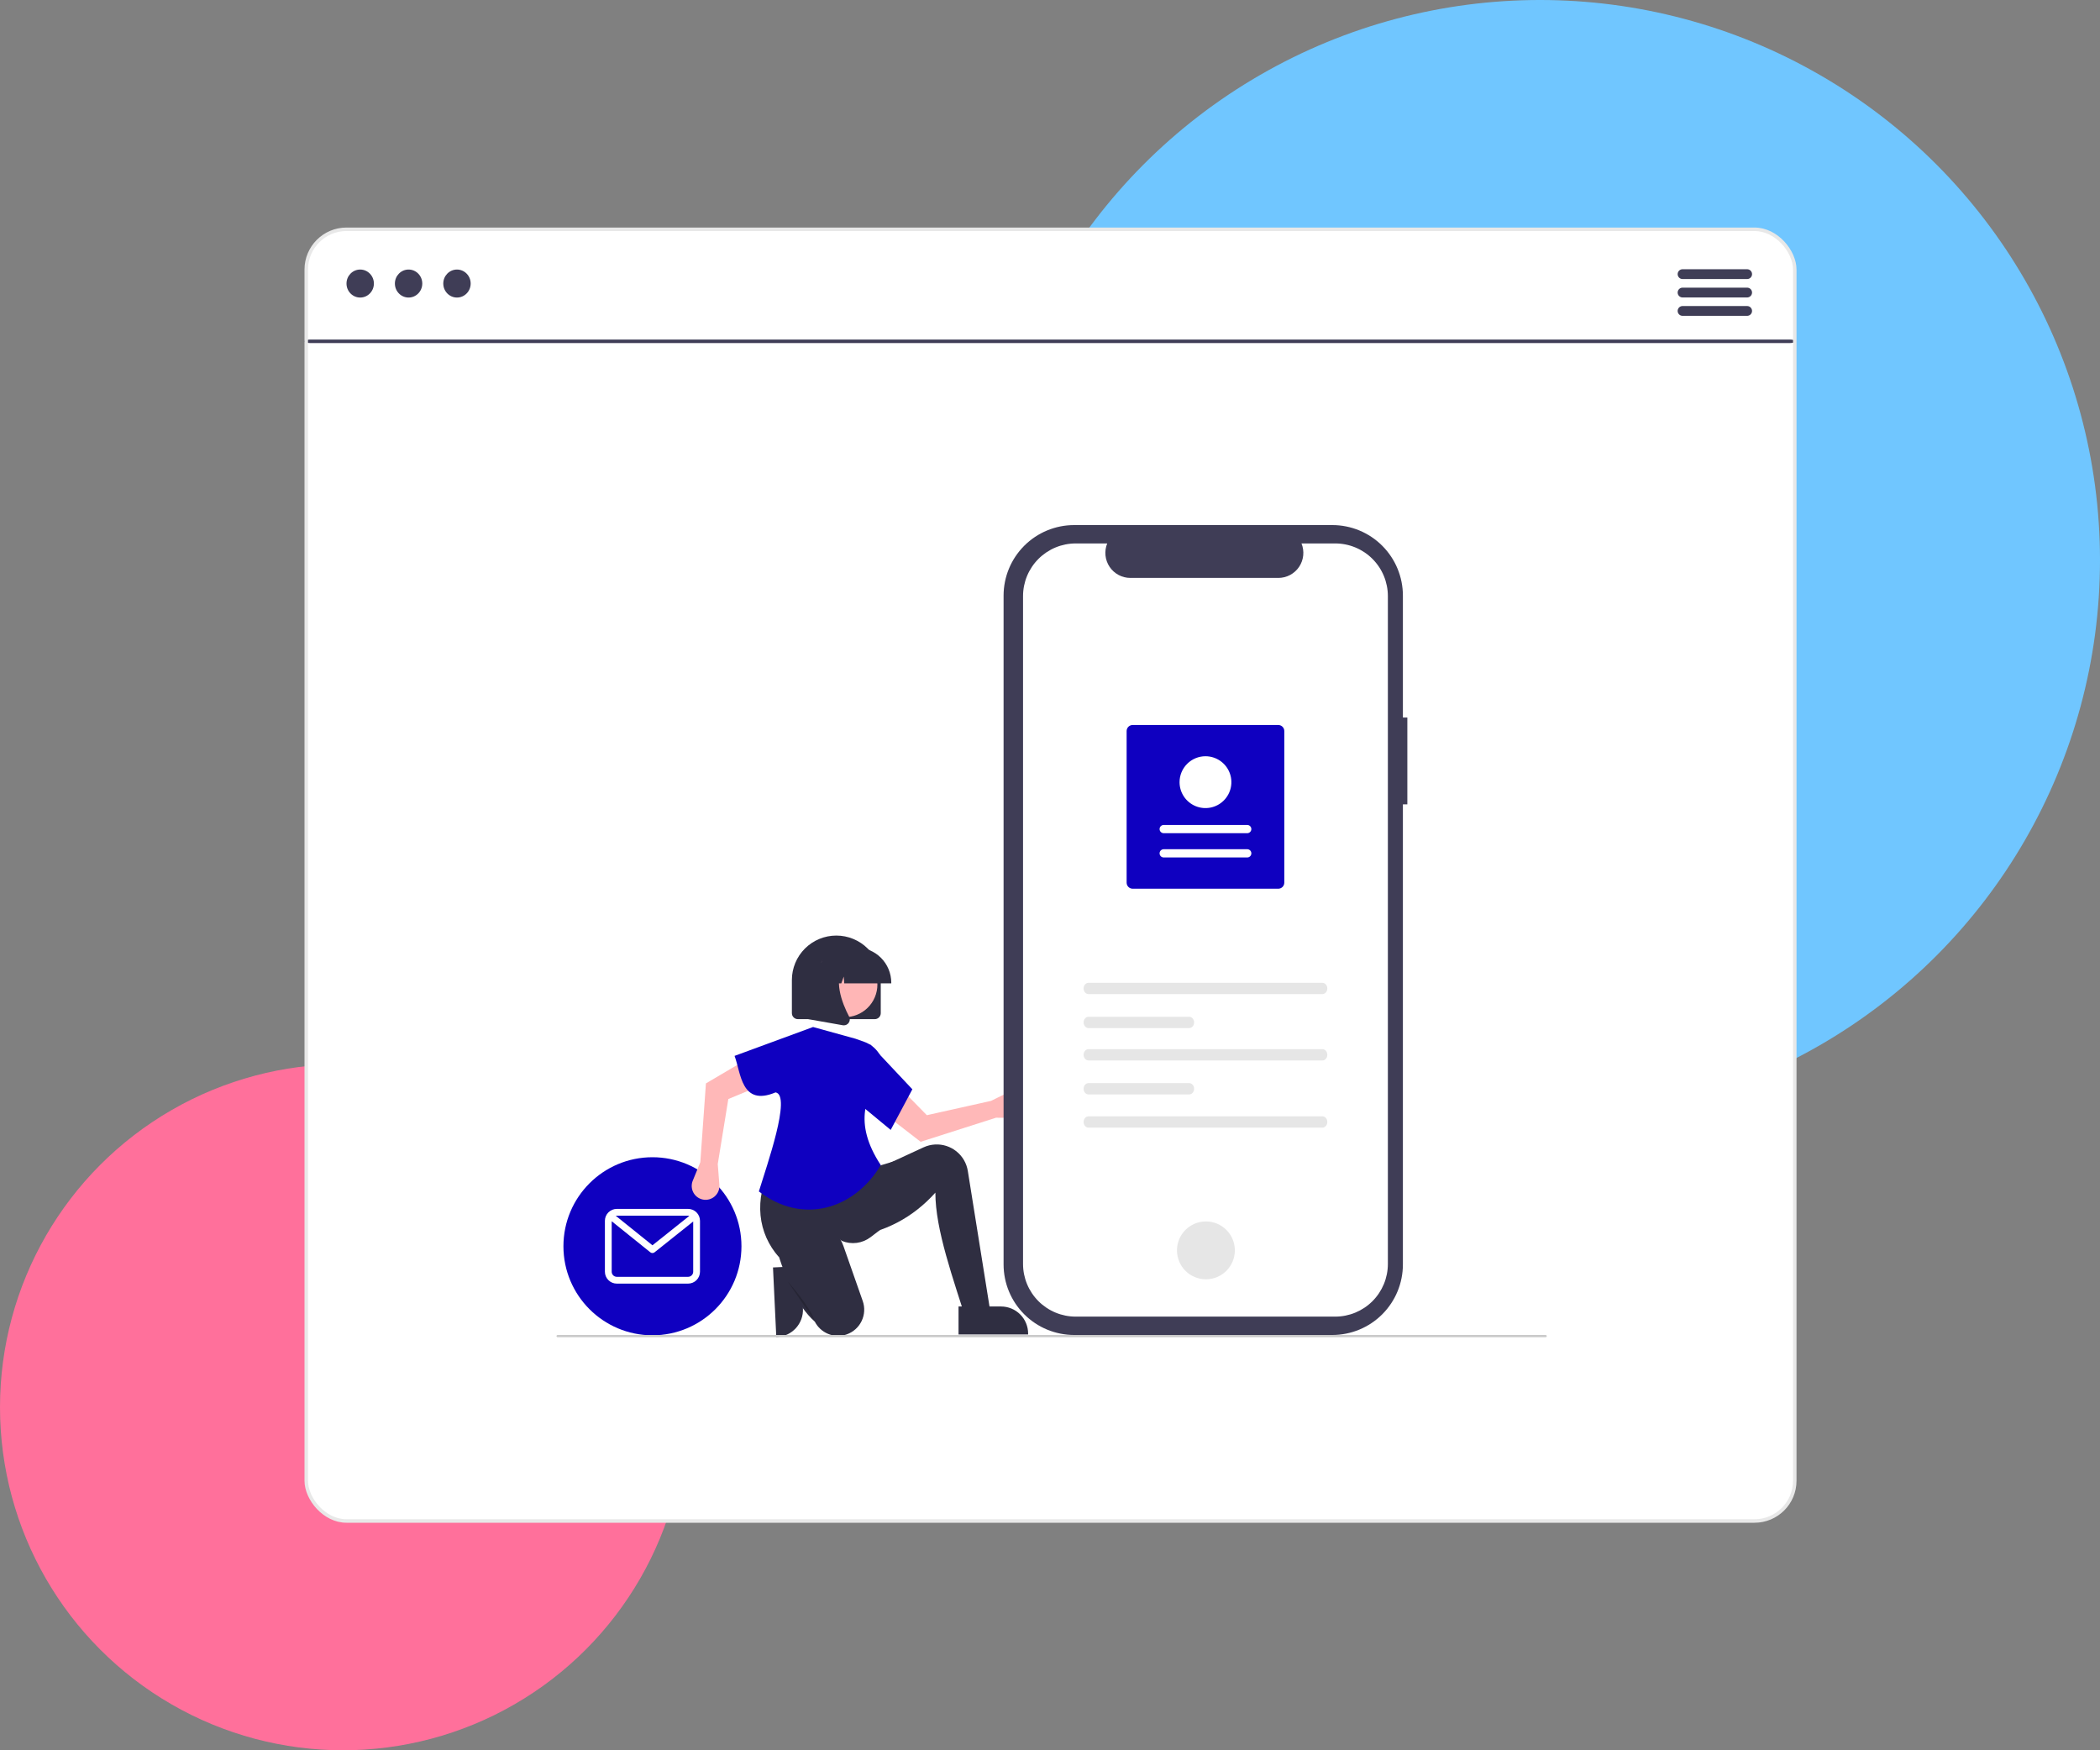 <svg width="600" height="500" viewBox="0 0 600 500" fill="none" xmlns="http://www.w3.org/2000/svg">
<rect x="0" y="0" width="600" height="500" fill="#808080" stroke="none"/>
<g clip-path="url(#clip0_1155_616)">
<circle cx="440" cy="160" r="160" fill="#70C6FF"/>
<circle cx="98" cy="402" r="98" fill="#FF709B"/>
<rect x="87.5" y="65.5" width="425.292" height="369" rx="11.5" fill="white"/>
<path d="M511.354 98H88.646C88.206 97.997 87.788 97.943 87.48 97.85C87.172 97.756 87 97.631 87 97.5C87 97.369 87.172 97.244 87.48 97.15C87.788 97.057 88.206 97.003 88.646 97H511.354C511.794 97.003 512.212 97.057 512.52 97.15C512.828 97.244 513 97.369 513 97.5C513 97.631 512.828 97.756 512.52 97.85C512.212 97.943 511.794 97.997 511.354 98V98Z" fill="#3F3D56"/>
<path d="M102.913 85C105.074 85 106.826 83.209 106.826 81C106.826 78.791 105.074 77 102.913 77C100.752 77 99 78.791 99 81C99 83.209 100.752 85 102.913 85Z" fill="#3F3D56"/>
<path d="M116.739 85C118.9 85 120.652 83.209 120.652 81C120.652 78.791 118.9 77 116.739 77C114.578 77 112.826 78.791 112.826 81C112.826 83.209 114.578 85 116.739 85Z" fill="#3F3D56"/>
<path d="M130.565 85C132.726 85 134.478 83.209 134.478 81C134.478 78.791 132.726 77 130.565 77C128.404 77 126.652 78.791 126.652 81C126.652 83.209 128.404 85 130.565 85Z" fill="#3F3D56"/>
<path d="M499.213 76.911H480.704C480.337 76.918 479.988 77.069 479.731 77.331C479.474 77.593 479.33 77.946 479.33 78.313C479.33 78.68 479.474 79.032 479.731 79.294C479.988 79.556 480.337 79.707 480.704 79.714H499.213C499.58 79.707 499.929 79.556 500.186 79.294C500.443 79.032 500.587 78.68 500.587 78.313C500.587 77.946 500.443 77.593 500.186 77.331C499.929 77.069 499.58 76.918 499.213 76.911V76.911Z" fill="#3F3D56"/>
<path d="M499.211 82.172H480.702C480.335 82.179 479.986 82.33 479.729 82.592C479.472 82.854 479.328 83.206 479.328 83.573C479.328 83.94 479.472 84.293 479.729 84.555C479.986 84.817 480.335 84.968 480.702 84.975H499.211C499.578 84.968 499.927 84.817 500.184 84.555C500.441 84.293 500.585 83.94 500.585 83.573C500.585 83.206 500.441 82.854 500.184 82.592C499.927 82.33 499.578 82.179 499.211 82.172V82.172Z" fill="#3F3D56"/>
<path d="M499.211 87.425H480.702C480.335 87.433 479.986 87.584 479.729 87.846C479.472 88.108 479.328 88.46 479.328 88.827C479.328 89.194 479.472 89.546 479.729 89.808C479.986 90.07 480.335 90.221 480.702 90.228H499.211C499.578 90.221 499.927 90.07 500.184 89.808C500.441 89.546 500.585 89.194 500.585 88.827C500.585 88.46 500.441 88.108 500.184 87.846C499.927 87.584 499.578 87.433 499.211 87.425V87.425Z" fill="#3F3D56"/>
<rect x="87.5" y="65.5" width="425.292" height="369" rx="11.5" stroke="#E8E8E8"/>
<g clip-path="url(#clip1_1155_616)">
<path d="M228.835 361.693L229.411 373.823L229.411 373.824C229.508 375.874 228.786 377.879 227.405 379.397C226.025 380.916 224.097 381.823 222.047 381.921L221.796 381.932L220.854 362.072L228.835 361.693Z" fill="#2F2E41"/>
<path d="M186.413 381.448C200.458 381.448 211.845 370.062 211.845 356.016C211.845 341.97 200.458 330.584 186.413 330.584C172.367 330.584 160.98 341.97 160.98 356.016C160.98 370.062 172.367 381.448 186.413 381.448Z" fill="#0F00C0"/>
<path d="M196.6 345.344H176.226C175.326 345.345 174.462 345.703 173.826 346.339C173.189 346.976 172.831 347.839 172.83 348.739V363.292C172.831 364.193 173.189 365.056 173.826 365.692C174.462 366.329 175.326 366.687 176.226 366.688H196.6C197.501 366.687 198.364 366.329 199 365.692C199.637 365.056 199.995 364.193 199.996 363.292V348.739C199.995 347.839 199.637 346.976 199 346.339C198.364 345.703 197.501 345.345 196.6 345.344V345.344ZM196.6 347.284C196.722 347.284 196.843 347.3 196.961 347.331L186.415 355.743L175.932 347.314C176.029 347.294 176.127 347.284 176.226 347.284H196.6ZM196.6 364.748H176.226C175.84 364.747 175.47 364.594 175.197 364.321C174.924 364.048 174.771 363.678 174.771 363.292V348.87L185.805 357.742C185.977 357.88 186.191 357.956 186.411 357.956C186.632 357.957 186.846 357.882 187.018 357.744L198.056 348.94V363.292C198.055 363.678 197.902 364.048 197.629 364.321C197.356 364.594 196.986 364.747 196.6 364.748Z" fill="white"/>
<path d="M284.562 319.299L290.252 319.345C290.828 319.35 291.398 319.229 291.922 318.991C292.446 318.753 292.912 318.403 293.287 317.966C293.663 317.53 293.938 317.016 294.095 316.462C294.251 315.908 294.285 315.327 294.193 314.758V314.758C294.095 314.146 293.854 313.566 293.491 313.064C293.127 312.562 292.651 312.153 292.1 311.868C291.55 311.584 290.94 311.433 290.32 311.427C289.701 311.422 289.088 311.562 288.533 311.836L283.166 314.484L264.812 318.577L256.948 310.538L252.432 317.977L263.043 326.175L284.562 319.299Z" fill="#FFB8B8"/>
<path d="M283.494 378.091L276.789 379.38C272.21 364.945 267.248 351.274 267.249 340.701C260.768 347.914 252.731 352.04 243.268 353.336L244.299 337.349L252.035 333.223L263.874 327.759C264.911 327.28 266.029 327.003 267.169 326.943V326.943C269.386 326.827 271.567 327.534 273.293 328.93C275.02 330.325 276.169 332.309 276.519 334.501L283.494 378.091Z" fill="#2F2E41"/>
<path d="M251.391 351.402L248.719 353.433C247.57 354.306 246.213 354.864 244.782 355.05C243.35 355.237 241.895 355.046 240.561 354.496C232.907 348.76 227.47 350.452 222.542 359.111C216.631 352.44 215.172 342.805 220.448 332.836L249.715 333.481L255.646 331.676L251.391 351.402Z" fill="#2F2E41"/>
<path d="M241.643 381.278C239.966 381.794 238.161 381.704 236.544 381.022C234.927 380.341 233.602 379.113 232.799 377.552C230.169 375.235 227.95 371.919 226.025 367.885C224.644 364.926 223.458 361.88 222.475 358.767C221.143 354.653 223.37 350.159 227.515 348.928C227.639 348.892 227.763 348.857 227.89 348.825C233.423 347.404 239.106 350.596 240.997 355.986L246.497 371.662C246.822 372.588 246.961 373.568 246.907 374.548C246.853 375.528 246.606 376.488 246.181 377.372C245.756 378.257 245.161 379.049 244.43 379.704C243.699 380.358 242.846 380.862 241.92 381.187C241.828 381.219 241.736 381.25 241.643 381.278Z" fill="#2F2E41"/>
<path opacity="0.2" d="M225.088 366.1C225.088 366.1 231.534 373.32 232.824 377.446Z" fill="black"/>
<path d="M200.086 332.026L197.928 337.292C197.71 337.824 197.611 338.398 197.637 338.974C197.663 339.549 197.815 340.111 198.081 340.622C198.347 341.133 198.721 341.579 199.178 341.93C199.634 342.281 200.161 342.529 200.723 342.655V342.655C201.328 342.791 201.956 342.783 202.557 342.632C203.158 342.481 203.715 342.191 204.184 341.786C204.652 341.38 205.019 340.87 205.254 340.297C205.49 339.723 205.587 339.103 205.539 338.485L205.074 332.519L208.093 313.958L218.478 309.644L213.249 302.686L201.696 309.492L200.086 332.026Z" fill="#FFB8B8"/>
<path d="M251.648 332.836C244.239 345.281 229.469 350.1 216.819 340.355C219.044 333.043 226.229 312.835 221.588 312.062C211.733 316.195 211.718 306.491 209.875 301.635L232.309 293.384L244.428 296.736L246.913 297.617C248.529 298.191 249.932 299.246 250.931 300.641C251.93 302.035 252.479 303.702 252.502 305.418C247.411 312.772 243.642 320.618 251.648 332.836Z" fill="#0F00C0"/>
<path d="M254.484 322.78L245.588 315.431L248.553 298.283L260.673 311.176L254.484 322.78Z" fill="#0F00C0"/>
<path d="M402.1 204.979H400.829V170.155C400.829 164.809 398.705 159.683 394.926 155.903C391.146 152.123 386.019 150 380.674 150H306.893C301.548 150 296.421 152.123 292.642 155.903C288.862 159.683 286.738 164.809 286.738 170.155V361.205C286.738 366.55 288.862 371.677 292.642 375.457C296.421 379.237 301.548 381.36 306.893 381.36H380.673C386.019 381.36 391.145 379.237 394.925 375.457C398.705 371.677 400.828 366.55 400.828 361.205V229.768H402.1L402.1 204.979Z" fill="#3F3D56"/>
<path d="M381.486 155.243H371.855C372.299 156.329 372.468 157.507 372.348 158.674C372.229 159.841 371.824 160.96 371.17 161.934C370.516 162.907 369.632 163.705 368.597 164.256C367.562 164.808 366.407 165.096 365.234 165.096H322.966C321.794 165.096 320.639 164.808 319.604 164.256C318.569 163.705 317.686 162.907 317.032 161.934C316.377 160.96 315.973 159.841 315.853 158.675C315.733 157.508 315.903 156.33 316.345 155.244H307.349C303.357 155.244 299.528 156.83 296.705 159.653C293.883 162.476 292.297 166.304 292.297 170.296V361.065C292.297 365.057 293.883 368.885 296.705 371.708C299.528 374.531 303.357 376.117 307.349 376.117H381.483C385.475 376.117 389.304 374.531 392.127 371.708C394.949 368.885 396.535 365.057 396.535 361.065V361.065V170.295C396.535 166.303 394.949 162.475 392.127 159.652C389.304 156.829 385.475 155.243 381.483 155.243H381.486L381.486 155.243Z" fill="white"/>
<path d="M344.545 365.456C349.11 365.456 352.81 361.755 352.81 357.191C352.81 352.626 349.11 348.925 344.545 348.925C339.98 348.925 336.279 352.626 336.279 357.191C336.279 361.755 339.98 365.456 344.545 365.456Z" fill="#E6E6E6"/>
<path d="M311.015 280.752C310.233 280.752 309.598 281.478 309.598 282.369C309.598 283.261 310.233 283.987 311.015 283.987H377.819C378.601 283.987 379.236 283.261 379.236 282.369C379.236 281.478 378.601 280.752 377.819 280.752H311.015Z" fill="#E6E6E6"/>
<path d="M311.015 318.9C310.233 318.9 309.598 319.626 309.598 320.518C309.598 321.409 310.233 322.135 311.015 322.135H377.819C378.601 322.135 379.236 321.409 379.236 320.518C379.236 319.626 378.601 318.9 377.819 318.9H311.015Z" fill="#E6E6E6"/>
<path d="M311.015 290.457C310.233 290.457 309.598 291.182 309.598 292.074C309.598 292.966 310.233 293.692 311.015 293.692H339.761C340.542 293.692 341.178 292.966 341.178 292.074C341.178 291.182 340.542 290.457 339.761 290.457H311.015Z" fill="#E6E6E6"/>
<path d="M311.015 299.707C310.233 299.707 309.598 300.433 309.598 301.325C309.598 302.216 310.233 302.942 311.015 302.942H377.819C378.601 302.942 379.236 302.216 379.236 301.325C379.236 300.433 378.601 299.707 377.819 299.707H311.015Z" fill="#E6E6E6"/>
<path d="M311.015 309.412C310.233 309.412 309.598 310.137 309.598 311.029C309.598 311.921 310.233 312.647 311.015 312.647H339.761C340.542 312.647 341.178 311.921 341.178 311.029C341.178 310.137 340.542 309.412 339.761 309.412H311.015Z" fill="#E6E6E6"/>
<path d="M323.625 207.104H365.211C365.67 207.104 366.111 207.287 366.436 207.612C366.761 207.937 366.943 208.377 366.944 208.836V252.146C366.943 252.606 366.761 253.046 366.436 253.371C366.111 253.696 365.67 253.878 365.211 253.879H323.625C323.166 253.878 322.726 253.696 322.401 253.371C322.076 253.046 321.893 252.606 321.893 252.146V208.836C321.893 208.377 322.076 207.937 322.401 207.612C322.726 207.287 323.166 207.104 323.625 207.104V207.104Z" fill="#0F00C0"/>
<path d="M356.351 244.948C356.506 244.948 356.659 244.918 356.802 244.859C356.945 244.8 357.075 244.713 357.184 244.604C357.294 244.495 357.38 244.365 357.44 244.222C357.499 244.08 357.53 243.926 357.53 243.772C357.53 243.617 357.499 243.464 357.44 243.321C357.381 243.178 357.294 243.049 357.185 242.939C357.076 242.83 356.946 242.743 356.803 242.684C356.66 242.625 356.507 242.595 356.352 242.595H332.487C332.333 242.595 332.18 242.625 332.037 242.684C331.894 242.743 331.764 242.829 331.654 242.938C331.545 243.048 331.458 243.177 331.399 243.32C331.339 243.463 331.309 243.616 331.309 243.771C331.309 243.925 331.339 244.078 331.398 244.221C331.457 244.364 331.544 244.494 331.653 244.603C331.763 244.713 331.893 244.799 332.036 244.858C332.178 244.918 332.332 244.948 332.486 244.948H356.351Z" fill="white"/>
<path d="M356.351 238.017C356.663 238.017 356.962 237.893 357.183 237.672C357.403 237.452 357.527 237.152 357.527 236.84C357.527 236.528 357.403 236.229 357.183 236.009C356.962 235.788 356.663 235.664 356.351 235.664H332.487C332.175 235.664 331.876 235.788 331.655 236.008C331.435 236.229 331.311 236.528 331.311 236.84C331.31 237.152 331.434 237.451 331.655 237.672C331.875 237.892 332.174 238.017 332.486 238.017H356.351Z" fill="white"/>
<path d="M344.418 216.035C345.883 216.035 347.315 216.469 348.532 217.283C349.75 218.096 350.699 219.253 351.259 220.606C351.82 221.959 351.967 223.448 351.681 224.884C351.395 226.321 350.69 227.64 349.654 228.676C348.619 229.711 347.299 230.416 345.863 230.702C344.427 230.988 342.938 230.841 341.585 230.281C340.232 229.72 339.075 228.771 338.262 227.553C337.448 226.336 337.014 224.904 337.014 223.44V223.44C337.016 221.476 337.797 219.594 339.185 218.206C340.573 216.818 342.455 216.037 344.418 216.035V216.035Z" fill="white"/>
<path d="M249.94 291.138H227.958C227.505 291.138 227.072 290.958 226.752 290.638C226.432 290.319 226.252 289.885 226.252 289.433V279.958C226.252 276.59 227.59 273.361 229.971 270.979C232.352 268.598 235.581 267.261 238.949 267.261C242.316 267.261 245.546 268.598 247.927 270.979C250.308 273.361 251.646 276.59 251.646 279.958V289.433C251.645 289.885 251.466 290.319 251.146 290.638C250.826 290.958 250.392 291.138 249.94 291.138V291.138Z" fill="#2F2E41"/>
<path d="M249.544 285.724C252.01 281.213 250.352 275.557 245.841 273.091C241.329 270.625 235.673 272.282 233.207 276.794C230.741 281.305 232.399 286.961 236.91 289.427C241.422 291.893 247.078 290.235 249.544 285.724Z" fill="#FFB6B6"/>
<path d="M254.649 280.905H241.207L241.069 278.975L240.38 280.905H238.31L238.037 277.08L236.671 280.905H232.666V280.716C232.669 278.053 233.728 275.5 235.611 273.617C237.494 271.734 240.047 270.675 242.71 270.672H244.605C247.268 270.675 249.821 271.734 251.704 273.617C253.587 275.5 254.646 278.053 254.649 280.716V280.905Z" fill="#2F2E41"/>
<path d="M241.098 292.907C240.997 292.907 240.896 292.898 240.796 292.881L230.953 291.144V274.877H241.788L241.52 275.189C237.788 279.542 240.599 286.6 242.608 290.42C242.756 290.7 242.822 291.016 242.798 291.331C242.774 291.647 242.662 291.949 242.474 292.204C242.317 292.422 242.11 292.599 241.871 292.721C241.631 292.844 241.366 292.907 241.098 292.907V292.907Z" fill="#2F2E41"/>
<path d="M273.867 373.222L286.011 373.222H286.011C288.064 373.222 290.032 374.037 291.484 375.488C292.935 376.94 293.75 378.908 293.75 380.96V381.212L273.868 381.213L273.867 373.222Z" fill="#2F2E41"/>
<path d="M441.614 382H159.318C159.234 382 159.153 381.967 159.093 381.907C159.033 381.847 159 381.766 159 381.682C159 381.598 159.033 381.517 159.093 381.457C159.153 381.398 159.234 381.364 159.318 381.364H441.614C441.698 381.364 441.779 381.398 441.839 381.457C441.898 381.517 441.932 381.598 441.932 381.682C441.932 381.766 441.898 381.847 441.839 381.907C441.779 381.967 441.698 382 441.614 382Z" fill="#CACACA"/>
</g>
</g>
<defs>
<clipPath id="clip0_1155_616">
<rect width="600" height="500" fill="white"/>
</clipPath>
<clipPath id="clip1_1155_616">
<rect width="282.932" height="232" fill="white" transform="translate(159 150)"/>
</clipPath>
</defs>
</svg>
